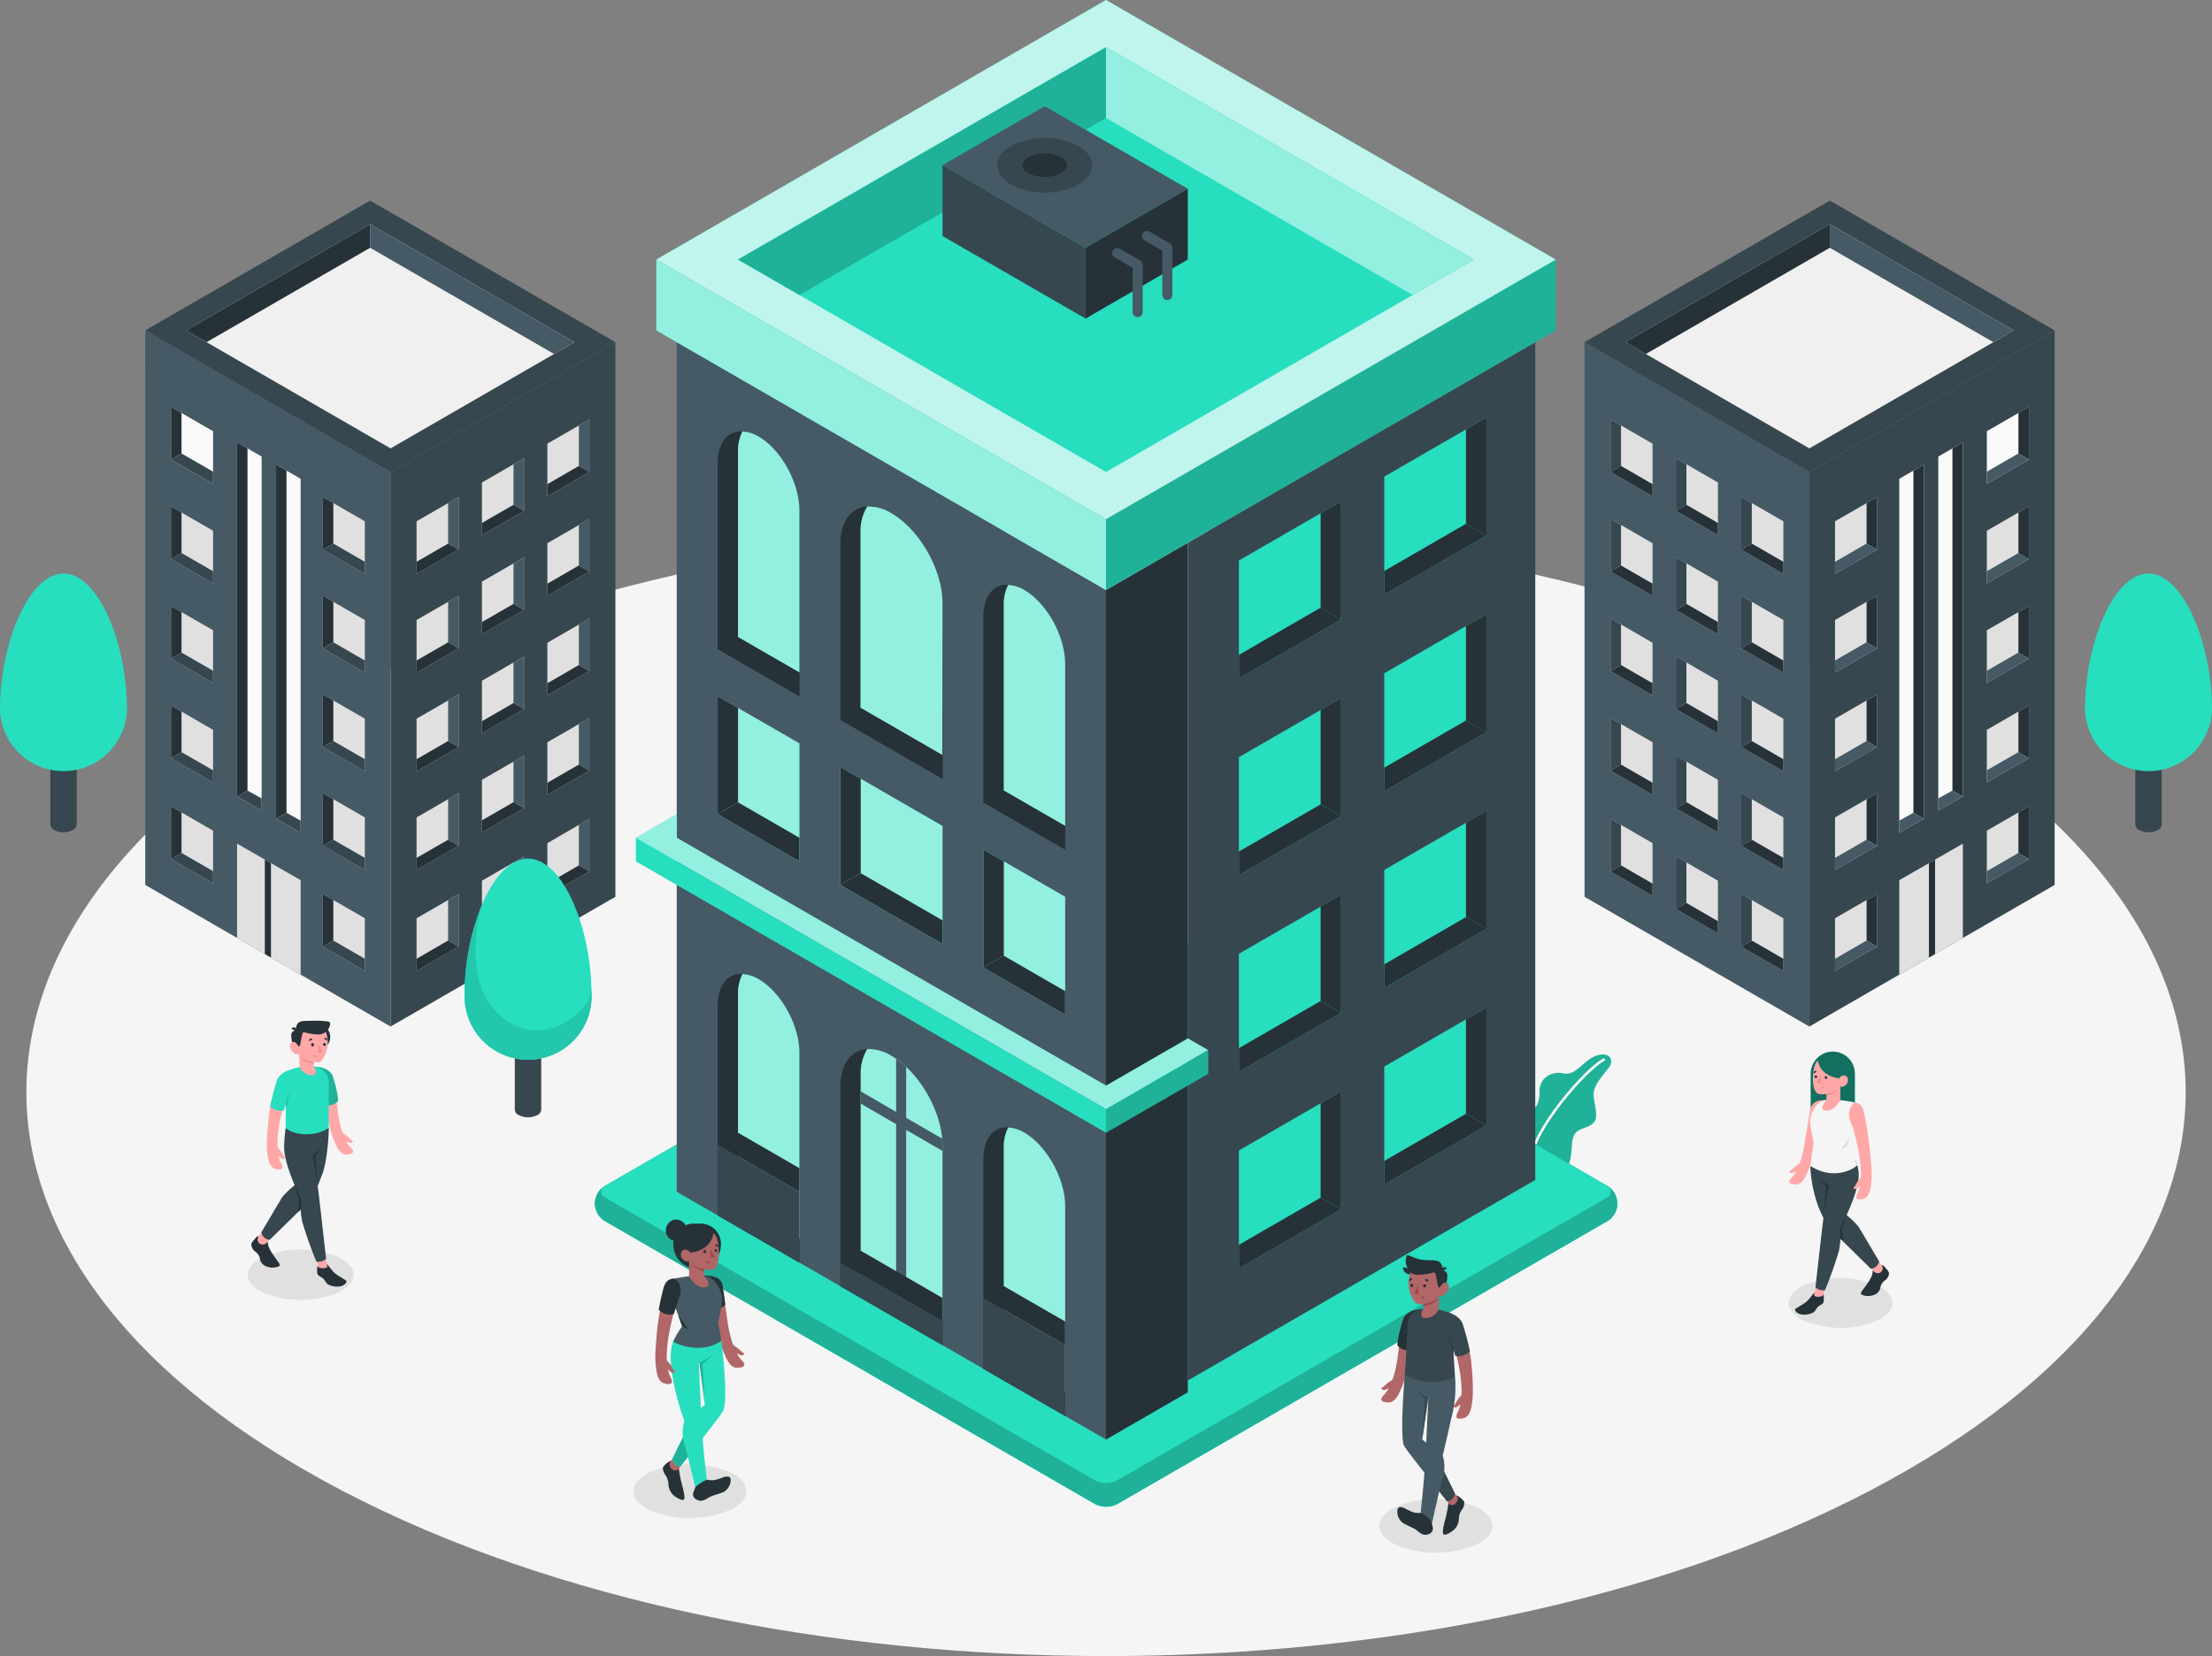 <svg xmlns="http://www.w3.org/2000/svg" viewBox="0 0 439.56 329.16"><rect x="0" y="0" width="439.56" height="329.16" fill="#808080" stroke="none"/><defs><style>.a{fill:#f5f5f5;}.b{fill:#e0e0e0;}.c{fill:#27debf;}.d{opacity:0.2;}.e,.m{fill:none;stroke-linecap:round;}.e{stroke:#fff;stroke-miterlimit:10;stroke-width:0.5px;}.f{fill:#37474f;}.g{fill:#455a64;}.h{fill:#263238;}.i{fill:#fafafa;}.j{fill:#f0f0f0;}.k,.l{fill:#fff;}.k,.o{opacity:0.5;}.l{opacity:0.7;}.m{stroke:#455a64;stroke-linejoin:round;stroke-width:2px;}.n{opacity:0.1;}.p{fill:#ffa8a7;}.q{fill:#f28f8f;}.r{fill:#b16668;}.s{fill:#9a4a4d;}</style></defs><path class="a" d="M68.08,296.33c83.78,43.77,219.62,43.77,303.41,0s83.78-114.74,0-158.51-219.63-43.77-303.41,0S-15.71,252.56,68.08,296.33Z"/><path class="b" d="M373.05,262.48a19.27,19.27,0,0,1-14.62,0c-4-1.93-4-5.05,0-7a19.18,19.18,0,0,1,14.62,0C377.08,257.43,377.08,260.55,373.05,262.48Z"/><path class="b" d="M52.3,256.91a19.56,19.56,0,0,0,14.88,0c4.11-2,4.11-5.13,0-7.09a19.56,19.56,0,0,0-14.88,0C48.19,251.78,48.19,255,52.3,256.91Z"/><path class="c" d="M304.58,234.54c2.5.33,5.38-.53,6.63-2.19,1.47-2,.82-5,1.53-6.63s3-1.37,4.07-2.75-.59-4.68,0-6.44,2.29-3.41,3.06-4.61,0-3-2.63-2.1-4,4.06-6.55,3.53-4.72,1-4.77,3.54a5.49,5.49,0,0,1-.56,2.87c-.48.78-1.75,1.22-2.33,2.42Z"/><path class="d" d="M304.58,234.54c2.5.33,5.38-.53,6.63-2.19,1.47-2,.82-5,1.53-6.63s3-1.37,4.07-2.75-.59-4.68,0-6.44,2.29-3.41,3.06-4.61,0-3-2.63-2.1-4,4.06-6.55,3.53-4.72,1-4.77,3.54a5.49,5.49,0,0,1-.56,2.87c-.48.78-1.75,1.22-2.33,2.42Z"/><path class="e" d="M318.7,210.61c-3.66,2-13.63,13.44-14.45,19.52"/><polygon class="f" points="77.61 204.03 122.29 178.24 122.29 68.01 77.61 93.81 77.61 204.03"/><polygon class="g" points="77.61 93.81 28.86 65.67 28.87 175.89 77.61 204.03 77.61 93.81"/><polygon class="f" points="122.29 68.01 73.55 39.87 28.86 65.67 77.61 93.81 122.29 68.01"/><polygon class="b" points="47.11 186.44 47.11 167.68 59.74 174.94 59.74 193.7 47.11 186.44"/><polygon class="h" points="52.63 170.85 53.85 171.56 53.85 190.32 52.63 189.61 52.63 170.85"/><polygon class="b" points="72.5 172.93 72.5 162.47 64.15 157.64 64.15 168.1 72.5 172.93"/><polygon class="h" points="64.15 168.1 66.24 166.9 66.24 158.85 64.15 157.64 64.15 168.1"/><polygon class="f" points="72.5 170.51 66.24 166.9 64.15 168.1 72.5 172.93 72.5 170.51"/><polygon class="b" points="72.5 192.97 72.5 182.51 64.15 177.68 64.15 188.14 72.5 192.97"/><polygon class="h" points="64.15 188.14 66.24 186.94 66.24 178.89 64.15 177.68 64.15 188.14"/><polygon class="f" points="72.5 190.56 66.24 186.94 64.15 188.14 72.5 192.97 72.5 190.56"/><polygon class="b" points="72.5 153.31 72.5 142.85 64.15 138.02 64.15 148.48 72.5 153.31"/><polygon class="h" points="64.15 148.48 66.24 147.28 66.24 139.23 64.15 138.02 64.15 148.48"/><polygon class="f" points="72.5 150.9 66.24 147.28 64.15 148.48 72.5 153.31 72.5 150.9"/><polygon class="b" points="72.5 133.69 72.5 123.23 64.15 118.41 64.15 128.87 72.5 133.69"/><polygon class="h" points="64.15 128.87 66.24 127.66 66.24 119.61 64.15 118.41 64.15 128.87"/><polygon class="f" points="72.5 131.28 66.24 127.66 64.15 128.87 72.5 133.69 72.5 131.28"/><polygon class="b" points="72.5 114.07 72.5 103.61 64.15 98.79 64.15 109.25 72.5 114.07"/><polygon class="h" points="64.15 109.25 66.24 108.04 66.24 99.99 64.15 98.79 64.15 109.25"/><polygon class="f" points="72.5 111.66 66.24 108.04 64.15 109.25 72.5 114.07 72.5 111.66"/><polygon class="b" points="42.34 155.52 42.34 145.06 33.98 140.23 33.98 150.69 42.34 155.52"/><polygon class="h" points="33.98 150.69 36.07 149.49 36.07 141.44 33.98 140.23 33.98 150.69"/><polygon class="f" points="42.34 153.1 36.07 149.49 33.98 150.69 42.34 155.52 42.34 153.1"/><polygon class="b" points="42.34 175.56 42.34 165.1 33.98 160.27 33.98 170.73 42.34 175.56"/><polygon class="h" points="33.98 170.73 36.07 169.53 36.07 161.48 33.98 160.27 33.98 170.73"/><polygon class="f" points="42.34 173.15 36.07 169.53 33.98 170.73 42.34 175.56 42.34 173.15"/><polygon class="b" points="42.34 135.73 42.34 125.27 33.98 120.45 33.98 130.91 42.34 135.73"/><polygon class="h" points="33.98 130.91 36.07 129.7 36.07 121.65 33.98 120.45 33.98 130.91"/><polygon class="f" points="42.34 133.32 36.07 129.7 33.98 130.91 42.34 135.73 42.34 133.32"/><polygon class="b" points="42.34 115.95 42.34 105.49 33.98 100.66 33.98 111.12 42.34 115.95"/><polygon class="h" points="33.98 111.12 36.07 109.92 36.07 101.87 33.98 100.66 33.98 111.12"/><polygon class="f" points="42.34 113.53 36.07 109.92 33.98 111.12 42.34 115.95 42.34 113.53"/><polygon class="i" points="42.34 96.16 42.34 85.7 33.98 80.88 33.98 91.34 42.34 96.16"/><polygon class="h" points="33.98 91.34 36.07 90.13 36.07 82.08 33.98 80.88 33.98 91.34"/><polygon class="f" points="42.34 93.75 36.07 90.13 33.98 91.34 42.34 96.16 42.34 93.75"/><polygon class="i" points="47.11 87.93 51.99 90.74 51.99 161.09 47.11 158.29 47.11 87.93"/><polygon class="h" points="47.11 87.93 49.18 89.12 49.18 157.13 47.11 158.29 47.11 87.93"/><polygon class="f" points="49.18 157.13 51.99 158.69 51.99 161.09 47.11 158.29 49.18 157.13"/><polygon class="i" points="54.86 92.35 59.74 95.16 59.74 165.52 54.86 162.71 54.86 92.35"/><polygon class="h" points="54.86 92.35 56.93 93.55 56.93 161.55 54.86 162.71 54.86 92.35"/><polygon class="f" points="56.93 161.55 59.74 163.11 59.74 165.52 54.86 162.71 56.93 161.55"/><polygon class="b" points="82.78 172.93 82.78 162.47 91.14 157.64 91.14 168.1 82.78 172.93"/><polygon class="g" points="91.14 168.1 89.05 166.9 89.05 158.85 91.14 157.64 91.14 168.1"/><polygon class="h" points="82.78 170.51 89.05 166.9 91.14 168.1 82.78 172.93 82.78 170.51"/><polygon class="b" points="95.77 165.46 95.77 155 104.13 150.18 104.13 160.64 95.77 165.46"/><polygon class="g" points="104.13 160.64 102.04 159.43 102.04 151.38 104.13 150.18 104.13 160.64"/><polygon class="h" points="95.77 163.05 102.04 159.43 104.13 160.64 95.77 165.46 95.77 163.05"/><polygon class="b" points="108.77 157.99 108.77 147.53 117.12 142.71 117.12 153.17 108.77 157.99"/><polygon class="g" points="117.12 153.17 115.03 151.96 115.03 143.92 117.12 142.71 117.12 153.17"/><polygon class="h" points="108.77 155.58 115.03 151.96 117.12 153.17 108.77 157.99 108.77 155.58"/><polygon class="b" points="82.78 192.97 82.78 182.51 91.14 177.68 91.14 188.14 82.78 192.97"/><polygon class="g" points="91.14 188.14 89.05 186.94 89.05 178.89 91.14 177.68 91.14 188.14"/><polygon class="h" points="82.78 190.56 89.05 186.94 91.14 188.14 82.78 192.97 82.78 190.56"/><polygon class="b" points="95.77 185.5 95.77 175.04 104.13 170.22 104.13 180.68 95.77 185.5"/><polygon class="g" points="104.13 180.68 102.04 179.47 102.04 171.42 104.13 170.22 104.13 180.68"/><polygon class="h" points="95.77 183.09 102.04 179.47 104.13 180.68 95.77 185.5 95.77 183.09"/><polygon class="b" points="108.77 178.04 108.77 167.58 117.12 162.75 117.12 173.21 108.77 178.04"/><polygon class="g" points="117.12 173.21 115.03 172 115.03 163.96 117.12 162.75 117.12 173.21"/><polygon class="h" points="108.77 175.62 115.03 172 117.12 173.21 108.77 178.04 108.77 175.62"/><polygon class="b" points="82.78 153.31 82.78 142.85 91.14 138.02 91.14 148.48 82.78 153.31"/><polygon class="g" points="91.14 148.48 89.05 147.28 89.05 139.23 91.14 138.02 91.14 148.48"/><polygon class="h" points="82.78 150.9 89.05 147.28 91.14 148.48 82.78 153.31 82.78 150.9"/><polygon class="b" points="95.77 145.76 95.77 135.3 104.13 130.47 104.13 140.93 95.77 145.76"/><polygon class="g" points="104.13 140.93 102.04 139.73 102.04 131.68 104.13 130.47 104.13 140.93"/><polygon class="h" points="95.77 143.35 102.04 139.73 104.13 140.93 95.77 145.76 95.77 143.35"/><polygon class="b" points="108.77 138.21 108.77 127.75 117.12 122.92 117.12 133.38 108.77 138.21"/><polygon class="g" points="117.12 133.38 115.03 132.18 115.03 124.13 117.12 122.92 117.12 133.38"/><polygon class="h" points="108.77 135.8 115.03 132.18 117.12 133.38 108.77 138.21 108.77 135.8"/><polygon class="b" points="82.78 133.69 82.78 123.23 91.14 118.41 91.14 128.87 82.78 133.69"/><polygon class="g" points="91.14 128.87 89.05 127.66 89.05 119.61 91.14 118.41 91.14 128.87"/><polygon class="h" points="82.78 131.28 89.05 127.66 91.14 128.87 82.78 133.69 82.78 131.28"/><polygon class="b" points="95.77 126.06 95.77 115.6 104.13 110.77 104.13 121.23 95.77 126.06"/><polygon class="g" points="104.13 121.23 102.04 120.03 102.04 111.98 104.13 110.77 104.13 121.23"/><polygon class="h" points="95.77 123.64 102.04 120.03 104.13 121.23 95.77 126.06 95.77 123.64"/><polygon class="b" points="108.77 118.42 108.77 107.97 117.12 103.14 117.12 113.6 108.77 118.42"/><polygon class="g" points="117.12 113.6 115.03 112.39 115.03 104.35 117.12 103.14 117.12 113.6"/><polygon class="h" points="108.77 116.01 115.03 112.39 117.12 113.6 108.77 118.42 108.77 116.01"/><polygon class="b" points="82.78 114.07 82.78 103.61 91.14 98.79 91.14 109.25 82.78 114.07"/><polygon class="g" points="91.14 109.25 89.05 108.04 89.05 99.99 91.14 98.79 91.14 109.25"/><polygon class="h" points="82.78 111.66 89.05 108.04 91.14 109.25 82.78 114.07 82.78 111.66"/><polygon class="b" points="95.77 106.36 95.77 95.9 104.13 91.07 104.13 101.53 95.77 106.36"/><polygon class="g" points="104.13 101.53 102.04 100.33 102.04 92.28 104.13 91.07 104.13 101.53"/><polygon class="h" points="95.77 103.94 102.04 100.33 104.13 101.53 95.77 106.36 95.77 103.94"/><polygon class="b" points="108.77 98.64 108.77 88.18 117.12 83.36 117.12 93.81 108.77 98.64"/><polygon class="g" points="117.12 93.81 115.03 92.61 115.03 84.56 117.12 83.36 117.12 93.81"/><polygon class="h" points="108.77 96.23 115.03 92.61 117.12 93.81 108.77 98.64 108.77 96.23"/><polygon class="j" points="36.99 65.67 73.55 44.56 114.17 68.01 77.61 89.12 36.99 65.67"/><polygon class="g" points="73.55 44.56 73.55 49.25 110.11 70.36 114.17 68.01 73.55 44.56"/><polygon class="h" points="73.55 44.56 36.99 65.67 41.05 68.01 73.55 49.25 73.55 44.56"/><polygon class="g" points="359.55 204.03 314.87 178.24 314.87 68.01 359.55 93.81 359.55 204.03"/><polygon class="f" points="359.55 93.81 408.29 65.67 408.29 175.89 359.55 204.03 359.55 93.81"/><polygon class="f" points="314.87 68.01 363.61 39.87 408.29 65.67 359.55 93.81 314.87 68.01"/><polygon class="b" points="390.05 186.44 390.05 167.68 377.42 174.94 377.42 193.7 390.05 186.44"/><polygon class="h" points="384.53 170.85 383.31 171.56 383.31 190.32 384.53 189.61 384.53 170.85"/><polygon class="b" points="364.65 172.93 364.65 162.47 373.01 157.64 373.01 168.1 364.65 172.93"/><polygon class="h" points="373.01 168.1 370.92 166.9 370.92 158.85 373.01 157.64 373.01 168.1"/><polygon class="g" points="364.65 170.51 370.92 166.9 373.01 168.1 364.65 172.93 364.65 170.51"/><polygon class="b" points="364.65 192.97 364.65 182.51 373.01 177.68 373.01 188.14 364.65 192.97"/><polygon class="h" points="373.01 188.14 370.92 186.94 370.92 178.89 373.01 177.68 373.01 188.14"/><polygon class="g" points="364.65 190.56 370.92 186.94 373.01 188.14 364.65 192.97 364.65 190.56"/><polygon class="b" points="364.65 153.31 364.65 142.85 373.01 138.02 373.01 148.48 364.65 153.31"/><polygon class="h" points="373.01 148.48 370.92 147.28 370.92 139.23 373.01 138.02 373.01 148.48"/><polygon class="g" points="364.65 150.9 370.92 147.28 373.01 148.48 364.65 153.31 364.65 150.9"/><polygon class="b" points="364.65 133.69 364.65 123.23 373.01 118.41 373.01 128.87 364.65 133.69"/><polygon class="h" points="373.01 128.87 370.92 127.66 370.92 119.61 373.01 118.41 373.01 128.87"/><polygon class="g" points="364.65 131.28 370.92 127.66 373.01 128.87 364.65 133.69 364.65 131.28"/><polygon class="b" points="364.65 114.07 364.65 103.61 373.01 98.79 373.01 109.25 364.65 114.07"/><polygon class="h" points="373.01 109.25 370.92 108.04 370.92 99.99 373.01 98.79 373.01 109.25"/><polygon class="g" points="364.65 111.66 370.92 108.04 373.01 109.25 364.65 114.07 364.65 111.66"/><polygon class="b" points="394.82 155.52 394.82 145.06 403.18 140.23 403.18 150.69 394.82 155.52"/><polygon class="h" points="403.18 150.69 401.09 149.49 401.09 141.44 403.18 140.23 403.18 150.69"/><polygon class="g" points="394.82 153.1 401.09 149.49 403.18 150.69 394.82 155.52 394.82 153.1"/><polygon class="b" points="394.82 175.56 394.82 165.1 403.18 160.27 403.18 170.73 394.82 175.56"/><polygon class="h" points="403.18 170.73 401.09 169.53 401.09 161.48 403.18 160.27 403.18 170.73"/><polygon class="g" points="394.82 173.15 401.09 169.53 403.18 170.73 394.82 175.56 394.82 173.15"/><polygon class="b" points="394.82 135.73 394.82 125.27 403.18 120.45 403.18 130.91 394.82 135.73"/><polygon class="h" points="403.18 130.91 401.09 129.7 401.09 121.65 403.18 120.45 403.18 130.91"/><polygon class="g" points="394.82 133.32 401.09 129.7 403.18 130.91 394.82 135.73 394.82 133.32"/><polygon class="b" points="394.82 115.95 394.82 105.49 403.18 100.66 403.18 111.12 394.82 115.95"/><polygon class="h" points="403.18 111.12 401.09 109.92 401.09 101.87 403.18 100.66 403.18 111.12"/><polygon class="g" points="394.82 113.53 401.09 109.92 403.18 111.12 394.82 115.95 394.82 113.53"/><polygon class="i" points="394.82 96.16 394.82 85.7 403.18 80.88 403.18 91.34 394.82 96.16"/><polygon class="h" points="403.18 91.34 401.09 90.13 401.09 82.08 403.18 80.88 403.18 91.34"/><polygon class="g" points="394.82 93.75 401.09 90.13 403.18 91.34 394.82 96.16 394.82 93.75"/><polygon class="i" points="390.05 87.93 385.17 90.74 385.17 161.09 390.05 158.29 390.05 87.93"/><polygon class="h" points="390.05 87.93 387.98 89.12 387.98 157.13 390.05 158.29 390.05 87.93"/><polygon class="g" points="387.98 157.13 385.17 158.69 385.17 161.09 390.05 158.29 387.98 157.13"/><polygon class="i" points="382.3 92.35 377.42 95.16 377.42 165.52 382.3 162.71 382.3 92.35"/><polygon class="h" points="382.3 92.35 380.23 93.55 380.23 161.55 382.3 162.71 382.3 92.35"/><polygon class="g" points="380.23 161.55 377.42 163.11 377.42 165.52 382.3 162.71 380.23 161.55"/><polygon class="b" points="354.38 172.93 354.38 162.47 346.02 157.64 346.02 168.1 354.38 172.93"/><polygon class="f" points="346.02 168.1 348.11 166.9 348.11 158.85 346.02 157.64 346.02 168.1"/><polygon class="h" points="354.38 170.51 348.11 166.9 346.02 168.1 354.38 172.93 354.38 170.51"/><polygon class="b" points="341.38 165.46 341.38 155 333.03 150.18 333.03 160.64 341.38 165.46"/><polygon class="f" points="333.03 160.64 335.12 159.43 335.12 151.38 333.03 150.18 333.03 160.64"/><polygon class="h" points="341.38 163.05 335.12 159.43 333.03 160.64 341.38 165.46 341.38 163.05"/><polygon class="b" points="328.39 157.99 328.39 147.53 320.04 142.71 320.04 153.17 328.39 157.99"/><polygon class="f" points="320.04 153.17 322.12 151.96 322.12 143.92 320.04 142.71 320.04 153.17"/><polygon class="h" points="328.39 155.58 322.12 151.96 320.04 153.17 328.39 157.99 328.39 155.58"/><polygon class="b" points="354.38 192.97 354.38 182.51 346.02 177.68 346.02 188.14 354.38 192.97"/><polygon class="f" points="346.02 188.14 348.11 186.94 348.11 178.89 346.02 177.68 346.02 188.14"/><polygon class="h" points="354.38 190.56 348.11 186.94 346.02 188.14 354.38 192.97 354.38 190.56"/><polygon class="b" points="341.38 185.5 341.38 175.04 333.03 170.22 333.03 180.68 341.38 185.5"/><polygon class="f" points="333.03 180.68 335.12 179.47 335.12 171.42 333.03 170.22 333.03 180.68"/><polygon class="h" points="341.38 183.09 335.12 179.47 333.03 180.68 341.38 185.5 341.38 183.09"/><polygon class="b" points="328.39 178.04 328.39 167.58 320.04 162.75 320.04 173.21 328.39 178.04"/><polygon class="f" points="320.04 173.21 322.12 172 322.12 163.96 320.04 162.75 320.04 173.21"/><polygon class="h" points="328.39 175.62 322.12 172 320.04 173.21 328.39 178.04 328.39 175.62"/><polygon class="b" points="354.38 153.31 354.38 142.85 346.02 138.02 346.02 148.48 354.38 153.31"/><polygon class="f" points="346.02 148.48 348.11 147.28 348.11 139.23 346.02 138.02 346.02 148.48"/><polygon class="h" points="354.38 150.9 348.11 147.28 346.02 148.48 354.38 153.31 354.38 150.9"/><polygon class="b" points="341.38 145.76 341.38 135.3 333.03 130.47 333.03 140.93 341.38 145.76"/><polygon class="f" points="333.03 140.93 335.12 139.73 335.12 131.68 333.03 130.47 333.03 140.93"/><polygon class="h" points="341.38 143.35 335.12 139.73 333.03 140.93 341.38 145.76 341.38 143.35"/><polygon class="b" points="328.39 138.21 328.39 127.75 320.04 122.92 320.04 133.38 328.39 138.21"/><polygon class="f" points="320.04 133.38 322.12 132.18 322.12 124.13 320.04 122.92 320.04 133.38"/><polygon class="h" points="328.39 135.8 322.12 132.18 320.04 133.38 328.39 138.21 328.39 135.8"/><polygon class="b" points="354.38 133.69 354.38 123.23 346.02 118.41 346.02 128.87 354.38 133.69"/><polygon class="f" points="346.02 128.87 348.11 127.66 348.11 119.61 346.02 118.41 346.02 128.87"/><polygon class="h" points="354.38 131.28 348.11 127.66 346.02 128.87 354.38 133.69 354.38 131.28"/><polygon class="b" points="341.38 126.06 341.38 115.6 333.03 110.77 333.03 121.23 341.38 126.06"/><polygon class="f" points="333.03 121.23 335.12 120.03 335.12 111.98 333.03 110.77 333.03 121.23"/><polygon class="h" points="341.38 123.64 335.12 120.03 333.03 121.23 341.38 126.06 341.38 123.64"/><polygon class="b" points="328.39 118.42 328.39 107.97 320.04 103.14 320.04 113.6 328.39 118.42"/><polygon class="f" points="320.04 113.6 322.12 112.39 322.12 104.35 320.04 103.14 320.04 113.6"/><polygon class="h" points="328.39 116.01 322.12 112.39 320.04 113.6 328.39 118.42 328.39 116.01"/><polygon class="b" points="354.38 114.07 354.38 103.61 346.02 98.79 346.02 109.25 354.38 114.07"/><polygon class="f" points="346.02 109.25 348.11 108.04 348.11 99.99 346.02 98.79 346.02 109.25"/><polygon class="h" points="354.38 111.66 348.11 108.04 346.02 109.25 354.38 114.07 354.38 111.66"/><polygon class="b" points="341.38 106.36 341.38 95.9 333.03 91.07 333.03 101.53 341.38 106.36"/><polygon class="f" points="333.03 101.53 335.12 100.33 335.12 92.28 333.03 91.07 333.03 101.53"/><polygon class="h" points="341.38 103.94 335.12 100.33 333.03 101.53 341.38 106.36 341.38 103.94"/><polygon class="b" points="328.39 98.64 328.39 88.18 320.04 83.36 320.04 93.81 328.39 98.64"/><polygon class="f" points="320.04 93.81 322.12 92.61 322.12 84.56 320.04 83.36 320.04 93.81"/><polygon class="h" points="328.39 96.23 322.12 92.61 320.04 93.81 328.39 98.64 328.39 96.23"/><polygon class="j" points="400.17 65.67 363.61 44.56 322.99 68.01 359.55 89.12 400.17 65.67"/><polygon class="h" points="363.61 44.56 363.61 49.25 327.05 70.36 322.99 68.01 363.61 44.56"/><polygon class="g" points="363.61 44.56 400.17 65.67 396.11 68.01 363.61 49.25 363.61 44.56"/><path class="b" d="M293.27,307.05a20.87,20.87,0,0,1-15.87,0c-4.38-2.09-4.38-5.48,0-7.56a20.87,20.87,0,0,1,15.87,0C297.66,301.57,297.66,305,293.27,307.05Z"/><path class="b" d="M129.15,300.16a20.87,20.87,0,0,0,15.87,0c4.38-2.09,4.38-5.48,0-7.56a20.87,20.87,0,0,0-15.87,0C124.76,294.68,124.76,298.07,129.15,300.16Z"/><path class="c" d="M222,298.94l97.22-56.13a4.07,4.07,0,0,0,0-7.19L222,179.49a4.79,4.79,0,0,0-4.33,0L120.4,235.62a4.06,4.06,0,0,0,0,7.19l97.22,56.13A4.79,4.79,0,0,0,222,298.94Z"/><path class="c" d="M222,298.94l97.22-56.13a4.07,4.07,0,0,0,0-7.19L222,179.49a4.79,4.79,0,0,0-4.33,0L120.4,235.62a4.06,4.06,0,0,0,0,7.19l97.22,56.13A4.79,4.79,0,0,0,222,298.94Z"/><path class="c" d="M222,298.94l97.22-56.13a4.07,4.07,0,0,0,0-7.19L222,179.49a4.79,4.79,0,0,0-4.33,0L120.4,235.62a4.06,4.06,0,0,0,0,7.19l97.22,56.13A4.79,4.79,0,0,0,222,298.94Z"/><path class="d" d="M222,298.94l97.22-56.13a4.07,4.07,0,0,0,0-7.19L222,179.49a4.79,4.79,0,0,0-4.33,0L120.4,235.62a4.06,4.06,0,0,0,0,7.19l97.22,56.13A4.79,4.79,0,0,0,222,298.94Z"/><path class="c" d="M120.4,238.12l97.22,56.13a4.79,4.79,0,0,0,4.33,0l97.22-56.13a1.32,1.32,0,0,0,0-2.5L222,179.49a4.79,4.79,0,0,0-4.33,0L120.4,235.62A1.32,1.32,0,0,0,120.4,238.12Z"/><polygon class="f" points="236.03 274.39 305.08 234.52 305.08 68.01 236.03 107.88 236.03 274.39"/><polygon class="g" points="219.78 286.12 219.78 117.26 134.48 68.01 134.48 236.87 219.78 286.12"/><polygon class="c" points="219.78 215.76 134.48 166.51 134.48 161.82 126.36 166.51 219.78 220.45 219.78 215.76"/><polygon class="k" points="219.78 215.76 134.48 166.51 134.48 161.82 126.36 166.51 219.78 220.45 219.78 215.76"/><polygon class="c" points="126.36 166.51 219.78 220.45 219.78 225.14 126.36 171.2 126.36 166.51"/><polygon class="c" points="219.78 215.76 236.03 206.38 240.09 208.72 219.78 220.45 219.78 215.76"/><polygon class="k" points="219.78 215.76 236.03 206.38 240.09 208.72 219.78 220.45 219.78 215.76"/><polygon class="c" points="219.78 225.14 240.09 213.42 240.09 208.72 219.78 220.45 219.78 225.14"/><polygon class="d" points="219.78 225.14 240.09 213.42 240.09 208.72 219.78 220.45 219.78 225.14"/><polygon class="h" points="219.78 117.26 236.03 107.88 236.03 206.38 219.78 215.76 219.78 117.26"/><polygon class="h" points="219.78 225.14 236.03 215.76 236.03 276.74 219.78 286.12 219.78 225.14"/><polygon class="c" points="211.66 201.69 211.66 178.24 195.41 168.86 195.41 192.31 211.66 201.69"/><polygon class="k" points="211.66 201.69 211.66 178.24 195.41 168.86 195.41 192.31 211.66 201.69"/><polygon class="h" points="195.41 192.31 199.47 189.96 199.47 171.2 195.41 168.86 195.41 192.31"/><polygon class="h" points="211.66 197 199.47 189.96 195.41 192.31 211.66 201.69 211.66 197"/><polygon class="c" points="187.29 187.62 187.29 164.17 166.98 152.44 166.98 175.89 187.29 187.62"/><polygon class="k" points="187.29 187.62 187.29 164.17 166.98 152.44 166.98 175.89 187.29 187.62"/><polygon class="h" points="171.04 173.55 171.04 154.78 166.98 152.44 166.98 175.89 171.04 173.55"/><polygon class="h" points="187.29 182.93 187.29 187.62 166.98 175.89 171.04 173.55 187.29 182.93"/><polygon class="c" points="246.19 252.11 246.19 228.66 266.5 216.93 266.5 240.38 246.19 252.11"/><polygon class="h" points="262.43 238.04 262.43 219.28 266.5 216.93 266.5 240.38 262.43 238.04"/><polygon class="h" points="246.19 247.42 246.19 252.11 266.5 240.38 262.43 238.04 246.19 247.42"/><polygon class="c" points="246.19 213.03 246.19 189.57 266.5 177.85 266.5 201.3 246.19 213.03"/><polygon class="h" points="262.43 198.95 262.43 180.19 266.5 177.85 266.5 201.3 262.43 198.95"/><polygon class="h" points="246.19 208.33 246.19 213.03 266.5 201.3 262.43 198.95 246.19 208.33"/><polygon class="c" points="246.19 173.94 246.19 150.49 266.5 138.76 266.5 162.21 246.19 173.94"/><polygon class="h" points="262.43 159.87 262.43 141.1 266.5 138.76 266.5 162.21 262.43 159.87"/><polygon class="h" points="246.19 169.25 246.19 173.94 266.5 162.21 262.43 159.87 246.19 169.25"/><polygon class="c" points="246.19 134.85 246.19 111.4 266.5 99.67 266.5 123.12 246.19 134.85"/><polygon class="h" points="262.43 120.78 262.43 102.02 266.5 99.67 266.5 123.12 262.43 120.78"/><polygon class="h" points="246.19 130.16 246.19 134.85 266.5 123.12 262.43 120.78 246.19 130.16"/><polygon class="c" points="275.07 235.44 275.07 211.99 295.38 200.26 295.38 223.72 275.07 235.44"/><polygon class="h" points="291.31 221.37 291.31 202.61 295.38 200.26 295.38 223.72 291.31 221.37"/><polygon class="h" points="275.07 230.75 275.07 235.44 295.38 223.72 291.31 221.37 275.07 230.75"/><polygon class="c" points="275.07 196.35 275.07 172.9 295.38 161.18 295.38 184.63 275.07 196.35"/><polygon class="h" points="291.31 182.28 291.31 163.52 295.38 161.18 295.38 184.63 291.31 182.28"/><polygon class="h" points="275.07 191.67 275.07 196.35 295.38 184.63 291.31 182.28 275.07 191.67"/><polygon class="c" points="275.07 157.27 275.07 133.82 295.38 122.09 295.38 145.54 275.07 157.27"/><polygon class="h" points="291.31 143.2 291.31 124.44 295.38 122.09 295.38 145.54 291.31 143.2"/><polygon class="h" points="275.07 152.58 275.07 157.27 295.38 145.54 291.31 143.2 275.07 152.58"/><polygon class="c" points="275.07 118.18 275.07 94.73 295.38 83 295.38 106.46 275.07 118.18"/><polygon class="h" points="291.31 104.11 291.31 85.35 295.38 83 295.38 106.46 291.31 104.11"/><polygon class="h" points="275.07 113.49 275.07 118.18 295.38 106.46 291.31 104.11 275.07 113.49"/><polygon class="c" points="158.85 171.2 158.85 147.75 142.6 138.37 142.6 161.82 158.85 171.2"/><polygon class="k" points="158.85 171.2 158.85 147.75 142.6 138.37 142.6 161.82 158.85 171.2"/><polygon class="h" points="146.66 159.47 142.6 161.82 142.6 138.37 146.66 140.71 146.66 159.47"/><polygon class="h" points="158.85 166.51 146.66 159.47 142.6 161.82 158.85 171.2 158.85 166.51"/><path class="h" d="M167,216c0-6.63,4.54-9.37,10.15-6.14s10.16,11.24,10.16,17.87v39.64L167,255.63Z"/><path class="g" d="M187.29,227.72c0-6.63-4.55-14.63-10.16-17.87a8.77,8.77,0,0,0-4.78-1.34,9.26,9.26,0,0,0-1.31,5.13v39.64l16.25,9.38Z"/><path class="c" d="M187.29,227.72c0-6.63-4.55-14.63-10.16-17.87a8.77,8.77,0,0,0-4.78-1.34,9.26,9.26,0,0,0-1.31,5.13v39.64l16.25,9.38Z"/><path class="k" d="M187.29,227.72c0-6.63-4.55-14.63-10.16-17.87a8.77,8.77,0,0,0-4.78-1.34,9.26,9.26,0,0,0-1.31,5.13v39.64l16.25,9.38Z"/><path class="g" d="M180.07,212.06a18.35,18.35,0,0,0-2-1.6V221l-7-4.07v2.44l7,4.06v30.4l2,1.15v-30.4l7.22,4.17v-1a14.25,14.25,0,0,0-.08-1.45l-7.14-4.12Z"/><polygon class="c" points="219.78 117.26 219.78 103.19 130.42 51.59 130.42 65.67 219.78 117.26"/><polygon class="k" points="219.78 117.26 219.78 103.19 130.42 51.59 130.42 65.67 219.78 117.26"/><polygon class="c" points="219.78 117.26 219.78 103.19 309.15 51.59 309.15 65.67 219.78 117.26"/><polygon class="d" points="219.78 117.26 219.78 103.19 309.15 51.59 309.15 65.67 219.78 117.26"/><path class="h" d="M142.6,92.08c0-5.52,3.64-7.9,8.13-5.31s8.12,9.17,8.12,14.69v36.91L142.6,129Z"/><path class="c" d="M150.73,86.76a7.23,7.23,0,0,0-3.18-1,8.37,8.37,0,0,0-.89,4v36.91l12.19,7V101.45C158.85,95.93,155.21,89.35,150.73,86.76Z"/><path class="k" d="M150.73,86.76a7.23,7.23,0,0,0-3.18-1,8.37,8.37,0,0,0-.89,4v36.91l12.19,7V101.45C158.85,95.93,155.21,89.35,150.73,86.76Z"/><polygon class="h" points="142.6 128.99 146.66 126.63 158.85 133.67 158.85 138.37 142.6 128.99"/><path class="h" d="M167,108.15c0-6.63,4.54-9.38,10.15-6.14s10.16,11.24,10.16,17.87v34.91L167,143.06Z"/><path class="c" d="M187.29,119.88c0-6.63-4.55-14.63-10.16-17.87a8.77,8.77,0,0,0-4.78-1.34A9.26,9.26,0,0,0,171,105.8v34.91l16.25,9.38Z"/><path class="k" d="M187.29,119.88c0-6.63-4.55-14.63-10.16-17.87a8.77,8.77,0,0,0-4.78-1.34A9.26,9.26,0,0,0,171,105.8v34.91l16.25,9.38Z"/><polygon class="h" points="171.04 140.71 166.98 143.06 187.29 154.78 187.29 150.09 171.04 140.71"/><path class="h" d="M195.41,122.57c0-5.53,3.64-7.9,8.12-5.31s8.13,9.16,8.13,14.69v36.91l-16.25-9.38Z"/><path class="c" d="M203.53,117.26a7.06,7.06,0,0,0-3.18-1,8.37,8.37,0,0,0-.88,4v36.91l12.19,7V132C211.66,126.42,208,119.85,203.53,117.26Z"/><path class="k" d="M203.53,117.26a7.06,7.06,0,0,0-3.18-1,8.37,8.37,0,0,0-.88,4v36.91l12.19,7V132C211.66,126.42,208,119.85,203.53,117.26Z"/><polygon class="h" points="199.47 157.13 195.41 159.47 211.66 168.86 211.66 164.17 199.47 157.13"/><path class="h" d="M195.41,230.41c0-5.52,3.64-7.9,8.12-5.31s8.13,9.17,8.13,14.69v41.64l-16.25-9.38Z"/><path class="c" d="M203.53,225.1a7.19,7.19,0,0,0-3.18-1,8.37,8.37,0,0,0-.88,4V269.7l12.19,7v-37C211.66,234.27,208,227.69,203.53,225.1Z"/><path class="k" d="M203.53,225.1a7.19,7.19,0,0,0-3.18-1,8.37,8.37,0,0,0-.88,4V269.7l12.19,7v-37C211.66,234.27,208,227.69,203.53,225.1Z"/><polygon class="f" points="195.41 272.05 195.41 257.97 211.66 267.36 211.66 281.43 195.41 272.05"/><polygon class="h" points="195.41 257.97 199.47 255.63 211.66 262.66 211.66 267.36 195.41 257.97"/><path class="h" d="M142.6,199.92c0-5.52,3.64-7.9,8.13-5.31s8.12,9.17,8.12,14.69v41.64l-16.25-9.38Z"/><path class="c" d="M150.73,194.6a7.23,7.23,0,0,0-3.18-1,8.41,8.41,0,0,0-.89,4V239.2l12.19,7v-37C158.85,203.77,155.21,197.19,150.73,194.6Z"/><path class="k" d="M150.73,194.6a7.23,7.23,0,0,0-3.18-1,8.41,8.41,0,0,0-.89,4V239.2l12.19,7v-37C158.85,203.77,155.21,197.19,150.73,194.6Z"/><polygon class="f" points="158.85 250.94 158.85 236.87 142.6 227.49 142.6 241.56 158.85 250.94"/><polygon class="h" points="142.6 227.49 146.66 225.14 158.85 232.18 158.85 236.87 142.6 227.49"/><polygon class="f" points="166.98 255.63 166.98 250.94 187.29 262.66 187.29 267.36 166.98 255.63"/><polygon class="h" points="166.98 250.94 171.04 248.59 187.29 257.98 187.29 262.66 166.98 250.94"/><polygon class="c" points="219.78 103.19 309.15 51.59 219.78 0 130.42 51.59 219.78 103.19"/><polygon class="l" points="219.78 103.19 309.15 51.59 219.78 0 130.42 51.59 219.78 103.19"/><polygon class="c" points="219.78 93.81 292.9 51.59 219.78 9.38 146.66 51.59 219.78 93.81"/><polygon class="c" points="219.78 9.38 219.78 23.45 158.85 58.63 146.66 51.59 219.78 9.38"/><polygon class="d" points="219.78 9.38 219.78 23.45 158.85 58.63 146.66 51.59 219.78 9.38"/><polygon class="c" points="219.78 9.38 292.9 51.59 280.71 58.63 219.78 23.45 219.78 9.38"/><polygon class="k" points="219.78 9.38 292.9 51.59 280.71 58.63 219.78 23.45 219.78 9.38"/><polygon class="g" points="207.6 21.11 187.29 32.83 215.72 49.25 236.03 37.52 207.6 21.11"/><polygon class="f" points="187.29 32.83 187.29 46.91 215.72 63.32 215.72 49.25 187.29 32.83"/><polygon class="h" points="236.03 37.52 236.03 51.59 215.72 63.32 215.72 49.25 236.03 37.52"/><path class="f" d="M200.92,29c-3.69,2.13-3.69,5.58,0,7.71a14.81,14.81,0,0,0,13.35,0c3.69-2.13,3.69-5.58,0-7.71A14.74,14.74,0,0,0,200.92,29Z"/><path class="h" d="M204.47,31.17c-1.73.92-1.73,2.41,0,3.32a7.42,7.42,0,0,0,6.25,0c1.73-.91,1.73-2.4,0-3.32A7.5,7.5,0,0,0,204.47,31.17Z"/><polyline class="m" points="222.01 50.31 226.07 52.65 226.07 62.03"/><polyline class="m" points="227.91 46.9 231.97 49.25 231.97 58.63"/><path class="f" d="M102.3,188.25v32.31a1.3,1.3,0,0,0,.77,1.07,4.11,4.11,0,0,0,3.71,0,1.3,1.3,0,0,0,.77-1.07V188.25Z"/><path class="c" d="M117.54,197.66a12.62,12.62,0,1,1-25.23,0c0-12.9,5.64-27,12.61-27S117.54,184.55,117.54,197.66Z"/><path class="c" d="M117.54,197.66c0-.33,0-.66,0-1v-.33a6.45,6.45,0,0,1-1.52,3.72c-2.4,3-7.66,6.27-13.11,4-9.14-3.83-9.39-14.65-7.36-23.59a47.77,47.77,0,0,0-3.22,17.2,12.62,12.62,0,1,0,25.23,0Z"/><path class="n" d="M117.54,197.66c0-.33,0-.66,0-1v-.33a6.45,6.45,0,0,1-1.52,3.72c-2.4,3-7.66,6.27-13.11,4-9.14-3.83-9.39-14.65-7.36-23.59a47.77,47.77,0,0,0-3.22,17.2,12.62,12.62,0,1,0,25.23,0Z"/><path class="f" d="M10,131.6v32.31a1.32,1.32,0,0,0,.77,1.07,4.11,4.11,0,0,0,3.71,0,1.32,1.32,0,0,0,.77-1.07V131.6Z"/><path class="c" d="M25.23,141A12.62,12.62,0,0,1,0,141c0-12.9,5.65-27,12.62-27S25.23,127.9,25.23,141Z"/><path class="f" d="M429.57,131.6v32.31a1.3,1.3,0,0,1-.77,1.07,4.11,4.11,0,0,1-3.71,0,1.32,1.32,0,0,1-.77-1.07V131.6Z"/><path class="c" d="M414.33,141a12.62,12.62,0,0,0,25.23,0c0-12.9-5.64-27-12.61-27S414.33,127.9,414.33,141Z"/><path class="c" d="M359.82,223.07h8.77v-9.66a4.39,4.39,0,0,0-4.38-4.39h0a4.4,4.4,0,0,0-4.39,4.39Z"/><g class="o"><path d="M359.82,223.07h8.77v-9.66a4.39,4.39,0,0,0-4.38-4.39h0a4.4,4.4,0,0,0-4.39,4.39Z"/></g><path class="p" d="M361,226.3c.59-2.94,1.7-6.18,1.64-7.64l-.86.05a2.27,2.27,0,0,0-2.08,1.9c-.31,1.91-.78,4.83-1,6a24.38,24.38,0,0,1-1,4.4.91.91,0,0,1-.43.48,5.21,5.21,0,0,0-1.14.93c-.32.29-.57.34-.54.44a.48.48,0,0,0,.6.27,3.5,3.5,0,0,0,.73-.33,4.26,4.26,0,0,1-.81,1.18c-.76.8-.83,1.33.57,1.44.88.08,1.62-.41,2.43-2.3a15.21,15.21,0,0,0,.79-2.13C360.38,229.13,360.72,227.46,361,226.3Z"/><path class="h" d="M373.93,251.52c.33-.17.55.26.85.6a2.46,2.46,0,0,1,.6.89,1.88,1.88,0,0,1-.7,1.4,2.23,2.23,0,0,0-1,1.37,1.85,1.85,0,0,1-1.24,1.57,3.16,3.16,0,0,1-2.44,0c-.48-.3-.05-.64.61-1.58.86-1.23,1.54-2.11,1.54-3.26Z"/><path class="p" d="M373.24,250.52l.71,1a1,1,0,0,1-.24,1.38h0a1.07,1.07,0,0,1-1.36-.21l-1.1-1.2Z"/><path class="f" d="M359.74,231.74a26.58,26.58,0,0,0,1.48,7.77,23.88,23.88,0,0,0,2,4.12c.29.49,8.56,8.55,8.56,8.55a1.83,1.83,0,0,0,1.63-1.47s-3.39-5.76-4.13-6.94a16.48,16.48,0,0,0-3.33-3l.24-10.33Z"/><rect class="p" x="360.6" y="255.65" width="1.79" height="2.61" transform="translate(65.97 -73.76) rotate(12.81)"/><path class="f" d="M361.27,230.29l7.44.3a7.23,7.23,0,0,1,.62,3.52c-.25,3.63-3.69,10.12-3.69,10.12a13.92,13.92,0,0,1-.22,4.4,78.47,78.47,0,0,1-2.76,7.8,2.36,2.36,0,0,1-1.9-.55s1.12-9.95,1.42-12.5c.33-2.76,1.17-7.8,1.17-7.8a12.93,12.93,0,0,1-1.5-1.8,5.3,5.3,0,0,1-1.13-3.49"/><path class="p" d="M371.55,228.34a62.83,62.83,0,0,0-1.25-7.62,1.91,1.91,0,0,0-1.69-1.59h0c-2.43,1.31-2.41,3.05-.34,5.15,0,0,.86,3.38,1.13,5a23.58,23.58,0,0,1,.41,4.5.91.91,0,0,1-.28.58,5.38,5.38,0,0,0-.82,1.23c-.22.36-.45.49-.39.58a.49.49,0,0,0,.65.08,3.12,3.12,0,0,0,.61-.53,4.43,4.43,0,0,1-.44,1.37c-.5,1-.41,1.51,1,1.22.87-.19,1.44-.87,1.67-2.91a17.38,17.38,0,0,0,.13-2.27C371.82,231.21,371.66,229.51,371.55,228.34Z"/><path class="h" d="M360.53,257.17l.05-.25c-.18,0-1,1.34-1.74,1.9s-1.6,1-2,1.27.23,1.14,1.49,1.21a3.83,3.83,0,0,0,2.1-.49c.35-.33.6-.88.88-1.12s.84-.45,1-.75a2.28,2.28,0,0,0,.11-.94c0-.33,0-.69-.14-.68s0,.19,0,.19a2.19,2.19,0,0,1-1.06.23C360.93,257.73,360.38,257.66,360.53,257.17Z"/><path class="h" d="M362.4,241.69s.75-5.29,1-6.11a8.47,8.47,0,0,1-1.66-1.19,13.14,13.14,0,0,0,1.14,1.42Z"/><path class="h" d="M366.9,241.51a24.29,24.29,0,0,1-1.26,2.72s.09,1.7.08,2l.47.41a10.83,10.83,0,0,0-.21-2.29A14,14,0,0,0,366.9,241.51Z"/><path class="a" d="M366,218.7a26.51,26.51,0,0,1,2.62.43c-2.42,1.7-.34,5.15-.34,5.15L367,227.85a15.14,15.14,0,0,1,2.09,3.72c-.68.78-4.72,3.14-9.33.17,0,0,.27-2.6.65-4.56-.66-3.19-.85-4.31-.65-5.05.54-2.1,1.78-3.44,3.21-3.52Z"/><path class="p" d="M361.26,210.8c-.46.27-1,1.44-1,3.88.05,2.07.72,2.58,1.06,2.73a3.47,3.47,0,0,0,1.62,0v1.24s-.88,1-.82,1.59,1.26.7,2.08.14a6.57,6.57,0,0,0,1.5-1.64v-2.85s.37.36,1-.19A1.19,1.19,0,0,0,367,214a.9.9,0,0,0-1.44.29,4.94,4.94,0,0,1-2.35-.7A3.79,3.79,0,0,1,361.26,210.8Z"/><path class="h" d="M362.59,214.16a.27.27,0,0,0,.25.28.27.27,0,0,0,0-.54A.27.27,0,0,0,362.59,214.16Z"/><path class="q" d="M362.52,215.91l-.6.2a.3.3,0,0,0,.39.21A.32.32,0,0,0,362.52,215.91Z"/><path class="h" d="M360.46,213.36,361,213a.31.31,0,0,0-.44-.09A.34.34,0,0,0,360.46,213.36Z"/><path class="h" d="M360.58,214a.26.26,0,0,0,.25.28.26.26,0,0,0,.27-.25.27.27,0,0,0-.25-.29A.27.27,0,0,0,360.58,214Z"/><polygon class="q" points="361.81 213.82 361.77 215.39 360.94 215.13 361.81 213.82"/><path class="q" d="M363,217.36c.66-.09,2-.48,2.25-1a1.48,1.48,0,0,1-.48.69,7.18,7.18,0,0,1-1.77.74Z"/><polygon class="b" points="367.67 225.94 365.85 228.41 366.98 227.85 367.67 225.94"/><path class="r" d="M280.35,268.82a30.06,30.06,0,0,0,.39-7.53.28.28,0,0,0-.53-.12l-1.92,3.57s-.23,2.62-.48,4.42a25,25,0,0,1-1,4.8,1,1,0,0,1-.47.52,5.68,5.68,0,0,0-1.24,1c-.35.31-.62.37-.59.48a.52.52,0,0,0,.65.29,3.86,3.86,0,0,0,.8-.36,4.91,4.91,0,0,1-.89,1.29c-.82.86-.9,1.43.62,1.56,1,.08,1.76-.45,2.64-2.5a17.34,17.34,0,0,0,.86-2.31C279.73,271.89,280.1,270.08,280.35,268.82Z"/><path class="h" d="M289.38,297.22a1.15,1.15,0,0,1,.49.24,3.91,3.91,0,0,1,1.08,1,2.07,2.07,0,0,1-.47,1.63,3.4,3.4,0,0,0-.58,1.91,3.15,3.15,0,0,1-1.19,2.24c-.63.44-1.39.88-1.73.77s-.38-.54.06-2.45a24.6,24.6,0,0,0,.79-3.83Z"/><path class="r" d="M289.12,296.87l.41.55a.79.79,0,0,1,.13.6,1.63,1.63,0,0,1-.54.94.91.91,0,0,1-.57.18,1,1,0,0,1-.72-.4l-.33-.42Z"/><path class="g" d="M279.17,273.16l4.66,4.62h-.14l-1.05,8.36a7.54,7.54,0,0,1,2.09,2.15c.89,1.35,4.39,8.58,4.39,8.58s-.42,1.61-1.62,1.45c0,0-1.86-2.32-3.85-4.86-2.19-2.79-4.62-5.82-4.75-6.36C278.19,284.09,279.17,273.16,279.17,273.16Z"/><path class="f" d="M284.73,288.29c.89,1.35,4.39,8.58,4.39,8.58s-.42,1.61-1.62,1.45c0,0-1.86-2.32-3.85-4.86Z"/><path class="h" d="M284.41,302a8.38,8.38,0,0,0-1.73-1.29,6.85,6.85,0,0,0-.91,0,4.38,4.38,0,0,1-.82-.09,9.75,9.75,0,0,1-1.61-.74,2.53,2.53,0,0,0-.7-.29c-.43-.08-.77-.09-.92.39a1.35,1.35,0,0,0-.05.45,2.79,2.79,0,0,0,1.15,2.29c.32.22.76.39,1.11.59a10,10,0,0,1,1.53.79c.72.62,1.39,1.24,2.4.83a1.21,1.21,0,0,0,.85-.83C284.86,303.54,284.35,302.54,284.41,302Z"/><path class="g" d="M279.21,272.44l9.91,1a24.17,24.17,0,0,1-.74,8.51c-.79,3.59-1.69,7.35-1.69,7.35a7.7,7.7,0,0,1,.07,4.28c-.76,2.52-2.2,9.19-2.2,9.19a4.26,4.26,0,0,0-2.24-2.12s.36-3.5.58-6.05.35-4.65.43-6.22c.14-2.5.5-10.63.5-10.63h-.14s-3.88-1.84-4.52-4.62Z"/><path class="f" d="M283.83,277.78a13.55,13.55,0,0,1-3.1-2l2.41,2.25-.43,7.53Z"/><path class="h" d="M282.84,260.19c-1.46,0-3.23.46-3.93,1.82a23.67,23.67,0,0,0-1.25,5.3s.56,1.2,2.61,1.06Z"/><path class="r" d="M292.39,271c-.41-4.22-1.94-7.31-2.12-8.37L289,267.88a39.35,39.35,0,0,1,1,4.21,24.59,24.59,0,0,1,.44,4.89.91.91,0,0,1-.29.62,5.73,5.73,0,0,0-.9,1.34c-.24.39-.49.53-.42.63a.53.53,0,0,0,.71.08,3.56,3.56,0,0,0,.65-.57,4.7,4.7,0,0,1-.47,1.49c-.54,1.07-.45,1.63,1,1.32.94-.2,1.56-.94,1.81-3.16a18.35,18.35,0,0,0,.15-2.46C292.68,274.15,292.52,272.31,292.39,271Z"/><path class="f" d="M285.85,260.28c1.74.42,4.12,1,4.81,2.86a51.91,51.91,0,0,1,1.44,5.48,3.36,3.36,0,0,1-2.92.87l-.4-1.42.34,5.4c-1.37,1.49-7,1.86-9.95-.31,0,0,.5-8,.5-9.5a3.27,3.27,0,0,1,3.17-3.47Z"/><polygon class="h" points="288.78 268.07 287.9 265.32 288.87 269.45 288.78 268.07"/><path class="h" d="M286.5,252.52a1,1,0,0,1,.86.3c.37.38.29,1.07,0,2.68l-1.14.13Z"/><path class="h" d="M279.86,252.05a1.82,1.82,0,0,1-.71-.14c-.35-.2-.44.2-.25.54a1.6,1.6,0,0,0,1.32.88c0-.05.33-.89.33-.89Z"/><path class="r" d="M286,255.63c.17.1.41-.22.62-.44a.73.73,0,0,1,1.23.2c.34.73-.44,1.7-.9,2a.81.81,0,0,1-.95.08l-.12,2.79a3,3,0,0,1-2.25,1.7c-1.63.22-1.3-1.13-.76-1.79v-1a3.78,3.78,0,0,1-1.24.06,3.24,3.24,0,0,1-1.05-1.36,6.18,6.18,0,0,1-.44-4.48c.59-2.49,3.27-2.57,4.87-1.56S286,255.63,286,255.63Z"/><path class="h" d="M286,255.91c.08,0,.41-.53.62-.72s-.09-2.67-.09-2.67a1.64,1.64,0,0,0-.28-1.52c-.58-.6-1.69-.5-2.51-.53a7.24,7.24,0,0,1-2.92-.59c-1.16-.5-1.25-.56-1.39,0a2.82,2.82,0,0,0,.49,2.46l.38.61a2.89,2.89,0,0,0,1.43.43,11.46,11.46,0,0,0,3.16-.48c.32,0,.38.26.55,1.09S285.68,255.91,286,255.91Z"/><path class="h" d="M286.5,252.7l1-.54a.56.56,0,0,0-.77-.26A.61.61,0,0,0,286.5,252.7Z"/><path class="s" d="M282.84,259.18a11.88,11.88,0,0,0,2.05-.59,1.69,1.69,0,0,0,.73-.73,2.29,2.29,0,0,1-.41.86c-.39.5-2.37.86-2.37.86Z"/><path class="h" d="M282.8,255.57a.3.3,0,1,0,.3-.31A.31.31,0,0,0,282.8,255.57Z"/><path class="h" d="M283.12,254.43l.65.36a.4.4,0,0,0-.15-.52A.36.36,0,0,0,283.12,254.43Z"/><path class="s" d="M283,257.61l-.69.26a.36.36,0,0,0,.47.23A.39.39,0,0,0,283,257.61Z"/><path class="h" d="M280.09,254.68l.59-.46a.37.37,0,0,0-.52-.08A.39.39,0,0,0,280.09,254.68Z"/><path class="h" d="M280.27,255.49a.3.3,0,0,0,.3.31.32.32,0,0,0,0-.63A.31.31,0,0,0,280.27,255.49Z"/><polygon class="s" points="281.7 255.45 281.99 257.26 280.99 257.14 281.7 255.45"/><path class="h" d="M138.57,252.17h0a4.76,4.76,0,0,1-4.76-4.76v-.2a4,4,0,0,1,4-4h1.45a4,4,0,0,1,4,4v.2A4.76,4.76,0,0,1,138.57,252.17Z"/><path class="r" d="M142.1,261.93c-.63-3.2-1.84-6.71-1.78-8.3l.93.06a2.46,2.46,0,0,1,2.27,2.06c.33,2.08.84,5.25,1,6.55a26.2,26.2,0,0,0,1.07,4.77,1,1,0,0,0,.47.52,5.92,5.92,0,0,1,1.24,1c.34.31.62.37.59.48a.53.53,0,0,1-.65.29,3.86,3.86,0,0,1-.8-.36,4.91,4.91,0,0,0,.89,1.29c.82.86.9,1.43-.63,1.56-1,.08-1.76-.45-2.64-2.5a17.39,17.39,0,0,1-.85-2.31C142.73,265,142.36,263.19,142.1,261.93Z"/><path class="h" d="M139.93,253.57a5.21,5.21,0,0,1,2.58.41,2.22,2.22,0,0,1,1.13,1.86c.18.94.49,3.4.49,3.4s-.52,1.15-2.83.68Z"/><path class="h" d="M133.35,290.33a1.21,1.21,0,0,0-.5.24,4,4,0,0,0-1.07,1c-.18.31.11,1.21.47,1.63a3.4,3.4,0,0,1,.58,1.91,3.12,3.12,0,0,0,1.19,2.24c.63.44,1.39.87,1.73.77s.38-.54-.07-2.45a23.21,23.21,0,0,1-.78-3.83Z"/><path class="r" d="M133.61,290l-.41.55a.7.7,0,0,0-.13.59,1.57,1.57,0,0,0,.54.95.91.91,0,0,0,.57.18,1,1,0,0,0,.72-.4l.32-.42Z"/><path class="c" d="M143.33,266.43l-2.38.9-2,3.56H139l1.06,8.36a7.49,7.49,0,0,0-2.1,2.15c-.88,1.35-4.38,8.58-4.38,8.58s.42,1.61,1.61,1.45c0,0,1.87-2.32,3.86-4.86,2.19-2.79,4.6-5.82,4.75-6.37C144.73,277,143.33,266.43,143.33,266.43Z"/><path class="c" d="M138,281.4c-.88,1.35-4.38,8.58-4.38,8.58s.42,1.61,1.61,1.45c0,0,1.87-2.32,3.86-4.86Z"/><path class="d" d="M138,281.4c-.88,1.35-4.38,8.58-4.38,8.58s.42,1.61,1.61,1.45c0,0,1.87-2.32,3.86-4.86Z"/><path class="h" d="M138.28,295.16a8.51,8.51,0,0,1,1.89-1.06,7.37,7.37,0,0,1,.91.09,4.52,4.52,0,0,0,.82,0,9.73,9.73,0,0,0,1.69-.52,2.69,2.69,0,0,1,.74-.19c.43,0,.77,0,.86.5a1.42,1.42,0,0,1,0,.46,2.82,2.82,0,0,1-1.43,2.12c-.36.17-.82.28-1.18.43a9,9,0,0,0-1.63.59c-.8.51-1.55,1-2.49.5a1.25,1.25,0,0,1-.73-.94C137.63,296.61,138.27,295.69,138.28,295.16Z"/><path class="c" d="M143,266l-9.25.58c-.66,2.11-.64,4.05.08,8.11a54.06,54.06,0,0,0,2.16,7.76,7.75,7.75,0,0,0-.06,4.28c.76,2.52,2.22,8.87,2.22,8.87a7.42,7.42,0,0,1,2.3-1.48s-.44-3.82-.67-6.37-.35-4.65-.43-6.22c-.13-2.5-.49-10.63-.49-10.63H139s3.4-1.24,4-4Z"/><path class="d" d="M138.9,270.89a13.55,13.55,0,0,0,3.1-2l-2.41,2.25.43,7.53Z"/><path class="r" d="M130.6,264.14a69.82,69.82,0,0,1,1.55-8.37,2,2,0,0,1,1.64-1.63h0c2.63,1.43,2.62,3.31.37,5.59,0,0-.94,3.68-1.23,5.47a25.26,25.26,0,0,0-.44,4.88,1,1,0,0,0,.3.63,5.68,5.68,0,0,1,.89,1.34c.24.39.49.53.43.63a.54.54,0,0,1-.71.08,3.56,3.56,0,0,1-.66-.57,4.9,4.9,0,0,0,.48,1.49c.54,1.07.45,1.63-1.05,1.32-.94-.2-1.56-.94-1.81-3.16a16.92,16.92,0,0,1-.14-2.46C130.31,267.26,130.48,265.42,130.6,264.14Z"/><path class="g" d="M136.64,253.68l-2.85.46c2.63,1.85.37,5.59.37,5.59l1.4,3.88a16.8,16.8,0,0,0-1.77,3c.86.76,6,2.53,9.54-.14,0,0-.2-1.41-.62-3.55.72-3.45.92-4.67.71-5.48-.58-2.28-1.93-3.73-3.48-3.82Z"/><path class="r" d="M141.77,245.1c.5.3,1.12,1.56,1.06,4.21-.05,2.25-.78,2.8-1.14,3a3.66,3.66,0,0,1-1.76-.05v1.35s.95,1.1.89,1.72-1.37.77-2.26.16a7,7,0,0,1-1.63-1.78v-3.1s-.4.39-1.09-.21a1.28,1.28,0,0,1-.31-1.77,1,1,0,0,1,1.57.31,5.43,5.43,0,0,0,2.55-.76A4.11,4.11,0,0,0,141.77,245.1Z"/><path class="h" d="M140.32,248.75a.27.27,0,0,1-.26.3.29.29,0,0,1,0-.58A.29.29,0,0,1,140.32,248.75Z"/><path class="s" d="M140.4,250.65l.65.21a.33.33,0,0,1-.42.24A.36.36,0,0,1,140.4,250.65Z"/><path class="h" d="M142.64,247.88l-.57-.4a.33.33,0,0,1,.47-.09A.36.36,0,0,1,142.64,247.88Z"/><path class="h" d="M142.51,248.54a.29.29,0,0,1-.27.31.3.3,0,0,1,0-.59A.3.3,0,0,1,142.51,248.54Z"/><polygon class="s" points="141.18 248.38 141.22 250.08 142.12 249.81 141.18 248.38"/><path class="s" d="M139.93,252.22c-.72-.09-2.21-.52-2.44-1.11a1.46,1.46,0,0,0,.52.75,7.8,7.8,0,0,0,1.92.81Z"/><polygon class="h" points="134.81 261.54 136.79 264.23 135.56 263.61 134.81 261.54"/><path class="h" d="M135.45,242.72a2.11,2.11,0,1,1-2.69.52A1.94,1.94,0,0,1,135.45,242.72Z"/><path class="h" d="M133.79,254.14c-.41.11-1.46,0-2,2.09s-.89,4.07-.89,4.07a2.86,2.86,0,0,0,3,.86l1.12-3.45C135.54,256.35,135.22,254.65,133.79,254.14Z"/><path class="p" d="M64.68,220.1a28.44,28.44,0,0,1-.36-7.06.26.26,0,0,1,.49-.11l1.81,3.35s.22,2.45.44,4.14a23.82,23.82,0,0,0,.93,4.5,1,1,0,0,0,.44.49,5.12,5.12,0,0,1,1.16,1c.32.29.58.35.55.45a.5.5,0,0,1-.61.27,3.57,3.57,0,0,1-.75-.33,4.62,4.62,0,0,0,.83,1.2c.78.81.85,1.34-.58,1.47-.89.07-1.65-.43-2.47-2.35a16.15,16.15,0,0,1-.8-2.16C65.27,223,64.92,221.28,64.68,220.1Z"/><path class="c" d="M62.35,212c1.37,0,3,.43,3.69,1.7a22.39,22.39,0,0,1,1.17,5s-.52,1.11-2.45,1Z"/><path class="d" d="M62.35,212c1.37,0,3,.43,3.69,1.7a22.39,22.39,0,0,1,1.17,5s-.52,1.11-2.45,1Z"/><path class="h" d="M51.4,245.77c-.34-.18-.56.26-.87.61a2.63,2.63,0,0,0-.6.9,1.87,1.87,0,0,0,.71,1.42,2.27,2.27,0,0,1,1,1.4,1.92,1.92,0,0,0,1.27,1.6,3.29,3.29,0,0,0,2.49,0c.48-.31,0-.65-.63-1.61-.88-1.25-1.56-2.15-1.56-3.32Z"/><path class="p" d="M52.1,244.74l-.72,1.06a1,1,0,0,0,.25,1.4l0,0A1.09,1.09,0,0,0,53,247l1.12-1.22Z"/><path class="f" d="M65.32,224.16c.05,1.35-.33,6.78-1.26,9.18s-1.47,3.9-1.76,4.4-8.71,8.69-8.71,8.69a1.84,1.84,0,0,1-1.66-1.49s3.45-5.86,4.2-7.06a17,17,0,0,1,3.39-3l-.24-10.52Z"/><rect class="p" x="63.15" y="249.97" width="1.82" height="2.66" transform="translate(182.08 482.22) rotate(167.23)"/><path class="f" d="M65.32,224.16H56.78a31,31,0,0,0-.32,3.76c-.06,3.71,3.38,10.43,3.38,10.43a14.12,14.12,0,0,0,.22,4.48,82.43,82.43,0,0,0,2.81,7.93,2.37,2.37,0,0,0,1.93-.56s-1.14-10.13-1.44-12.72c-.34-2.81-1.19-7.94-1.19-7.94a13.4,13.4,0,0,0,1.53-1.83,9.11,9.11,0,0,0,1.62-3.55"/><path class="p" d="M53.4,222.17c.38-4,1.81-6.85,2-7.85l1.16,4.9a36.19,36.19,0,0,0-1,3.94,22.92,22.92,0,0,0-.41,4.59.86.86,0,0,0,.27.58,5.32,5.32,0,0,1,.85,1.25c.22.37.45.5.39.59a.48.48,0,0,1-.66.08,3.13,3.13,0,0,1-.62-.53,4.42,4.42,0,0,0,.45,1.39c.5,1,.42,1.53-1,1.24-.88-.19-1.46-.88-1.7-3a16.29,16.29,0,0,1-.13-2.31C53.12,225.1,53.28,223.37,53.4,222.17Z"/><path class="c" d="M59.53,212.09c-1.64.4-3.87.91-4.51,2.68a50,50,0,0,0-1.34,5.14,3.1,3.1,0,0,0,2.73.81l.37-1.32v4.76c1.28,1.39,5.74,2,8.54,0v-8.89a3.06,3.06,0,0,0-3-3.26Z"/><polygon class="d" points="56.78 219.4 57.6 216.82 56.78 220.56 56.78 219.4"/><path class="h" d="M65.62,206.1a2.56,2.56,0,1,1-2.56-2.55A2.55,2.55,0,0,1,65.62,206.1Z"/><path class="h" d="M58.92,204.82a1,1,0,0,0-.81.28c-.34.35-.27,1,0,2.51l1.07.12Z"/><path class="p" d="M59.42,207.73c-.16.1-.39-.21-.58-.41a.69.69,0,0,0-1.16.19c-.32.68.42,1.59.85,1.89a.76.76,0,0,0,.89.08l.11,2.61a2.8,2.8,0,0,0,2.1,1.6c1.54.21,1.22-1.06.72-1.68v-.95a3.6,3.6,0,0,0,1.16.06,3,3,0,0,0,1-1.28,5.79,5.79,0,0,0,.41-4.19c-.55-2.34-3.07-2.41-4.56-1.47S59.42,207.73,59.42,207.73Z"/><path class="h" d="M59.42,208c-.08,0-.39-.5-.58-.68s.08-2.5.08-2.5a1.55,1.55,0,0,1,.26-1.43c.54-.56,1.59-.47,2.35-.49A23.22,23.22,0,0,1,65,203a.74.74,0,0,1,.52.21.62.62,0,0,1,.06.52,2.38,2.38,0,0,1-2.13,1.88,10.7,10.7,0,0,1-3-.45c-.3,0-.36.24-.52,1S59.69,208,59.42,208Z"/><path class="h" d="M58.92,205l-1-.51a.52.52,0,0,1,.72-.24A.57.57,0,0,1,58.92,205Z"/><path class="q" d="M62.35,211.06a11.1,11.1,0,0,1-1.92-.55,1.72,1.72,0,0,1-.69-.68,2.18,2.18,0,0,0,.39.8c.36.46,2.22.81,2.22.81Z"/><path class="h" d="M62.39,207.68a.29.29,0,0,1-.28.3.3.3,0,0,1-.29-.3.29.29,0,1,1,.57,0Z"/><path class="h" d="M62.09,206.61l-.61.33a.36.36,0,0,1,.14-.48A.33.33,0,0,1,62.09,206.61Z"/><path class="q" d="M62.22,209.59l.65.24a.35.35,0,0,1-.44.22A.36.36,0,0,1,62.22,209.59Z"/><path class="h" d="M64.93,206.84l-.55-.42a.33.33,0,0,1,.48-.08A.36.36,0,0,1,64.93,206.84Z"/><path class="h" d="M64.76,207.6a.29.29,0,1,1-.28-.3A.3.3,0,0,1,64.76,207.6Z"/><polygon class="q" points="63.42 207.57 63.15 209.26 64.09 209.15 63.42 207.57"/><path class="h" d="M65,251.52l-.06-.26c.19,0,1,1.36,1.78,1.94s1.62,1,2,1.29-.23,1.16-1.51,1.23a3.88,3.88,0,0,1-2.14-.5c-.36-.34-.61-.89-.89-1.14s-.86-.45-1.05-.76a2.2,2.2,0,0,1-.11-1c0-.33,0-.7.13-.7l0,.2a2.24,2.24,0,0,0,1.08.24C64.63,252.08,65.19,252,65,251.52Z"/><path class="h" d="M63.13,235.76s-.76-5.38-1-6.22a8.62,8.62,0,0,0,1.69-1.21,13.14,13.14,0,0,1-1.16,1.45Z"/><path class="h" d="M58.56,235.58a24.08,24.08,0,0,0,1.28,2.77s-.09,1.73-.08,2.07l-.48.42a10.75,10.75,0,0,1,.22-2.33A14,14,0,0,1,58.56,235.58Z"/></svg>